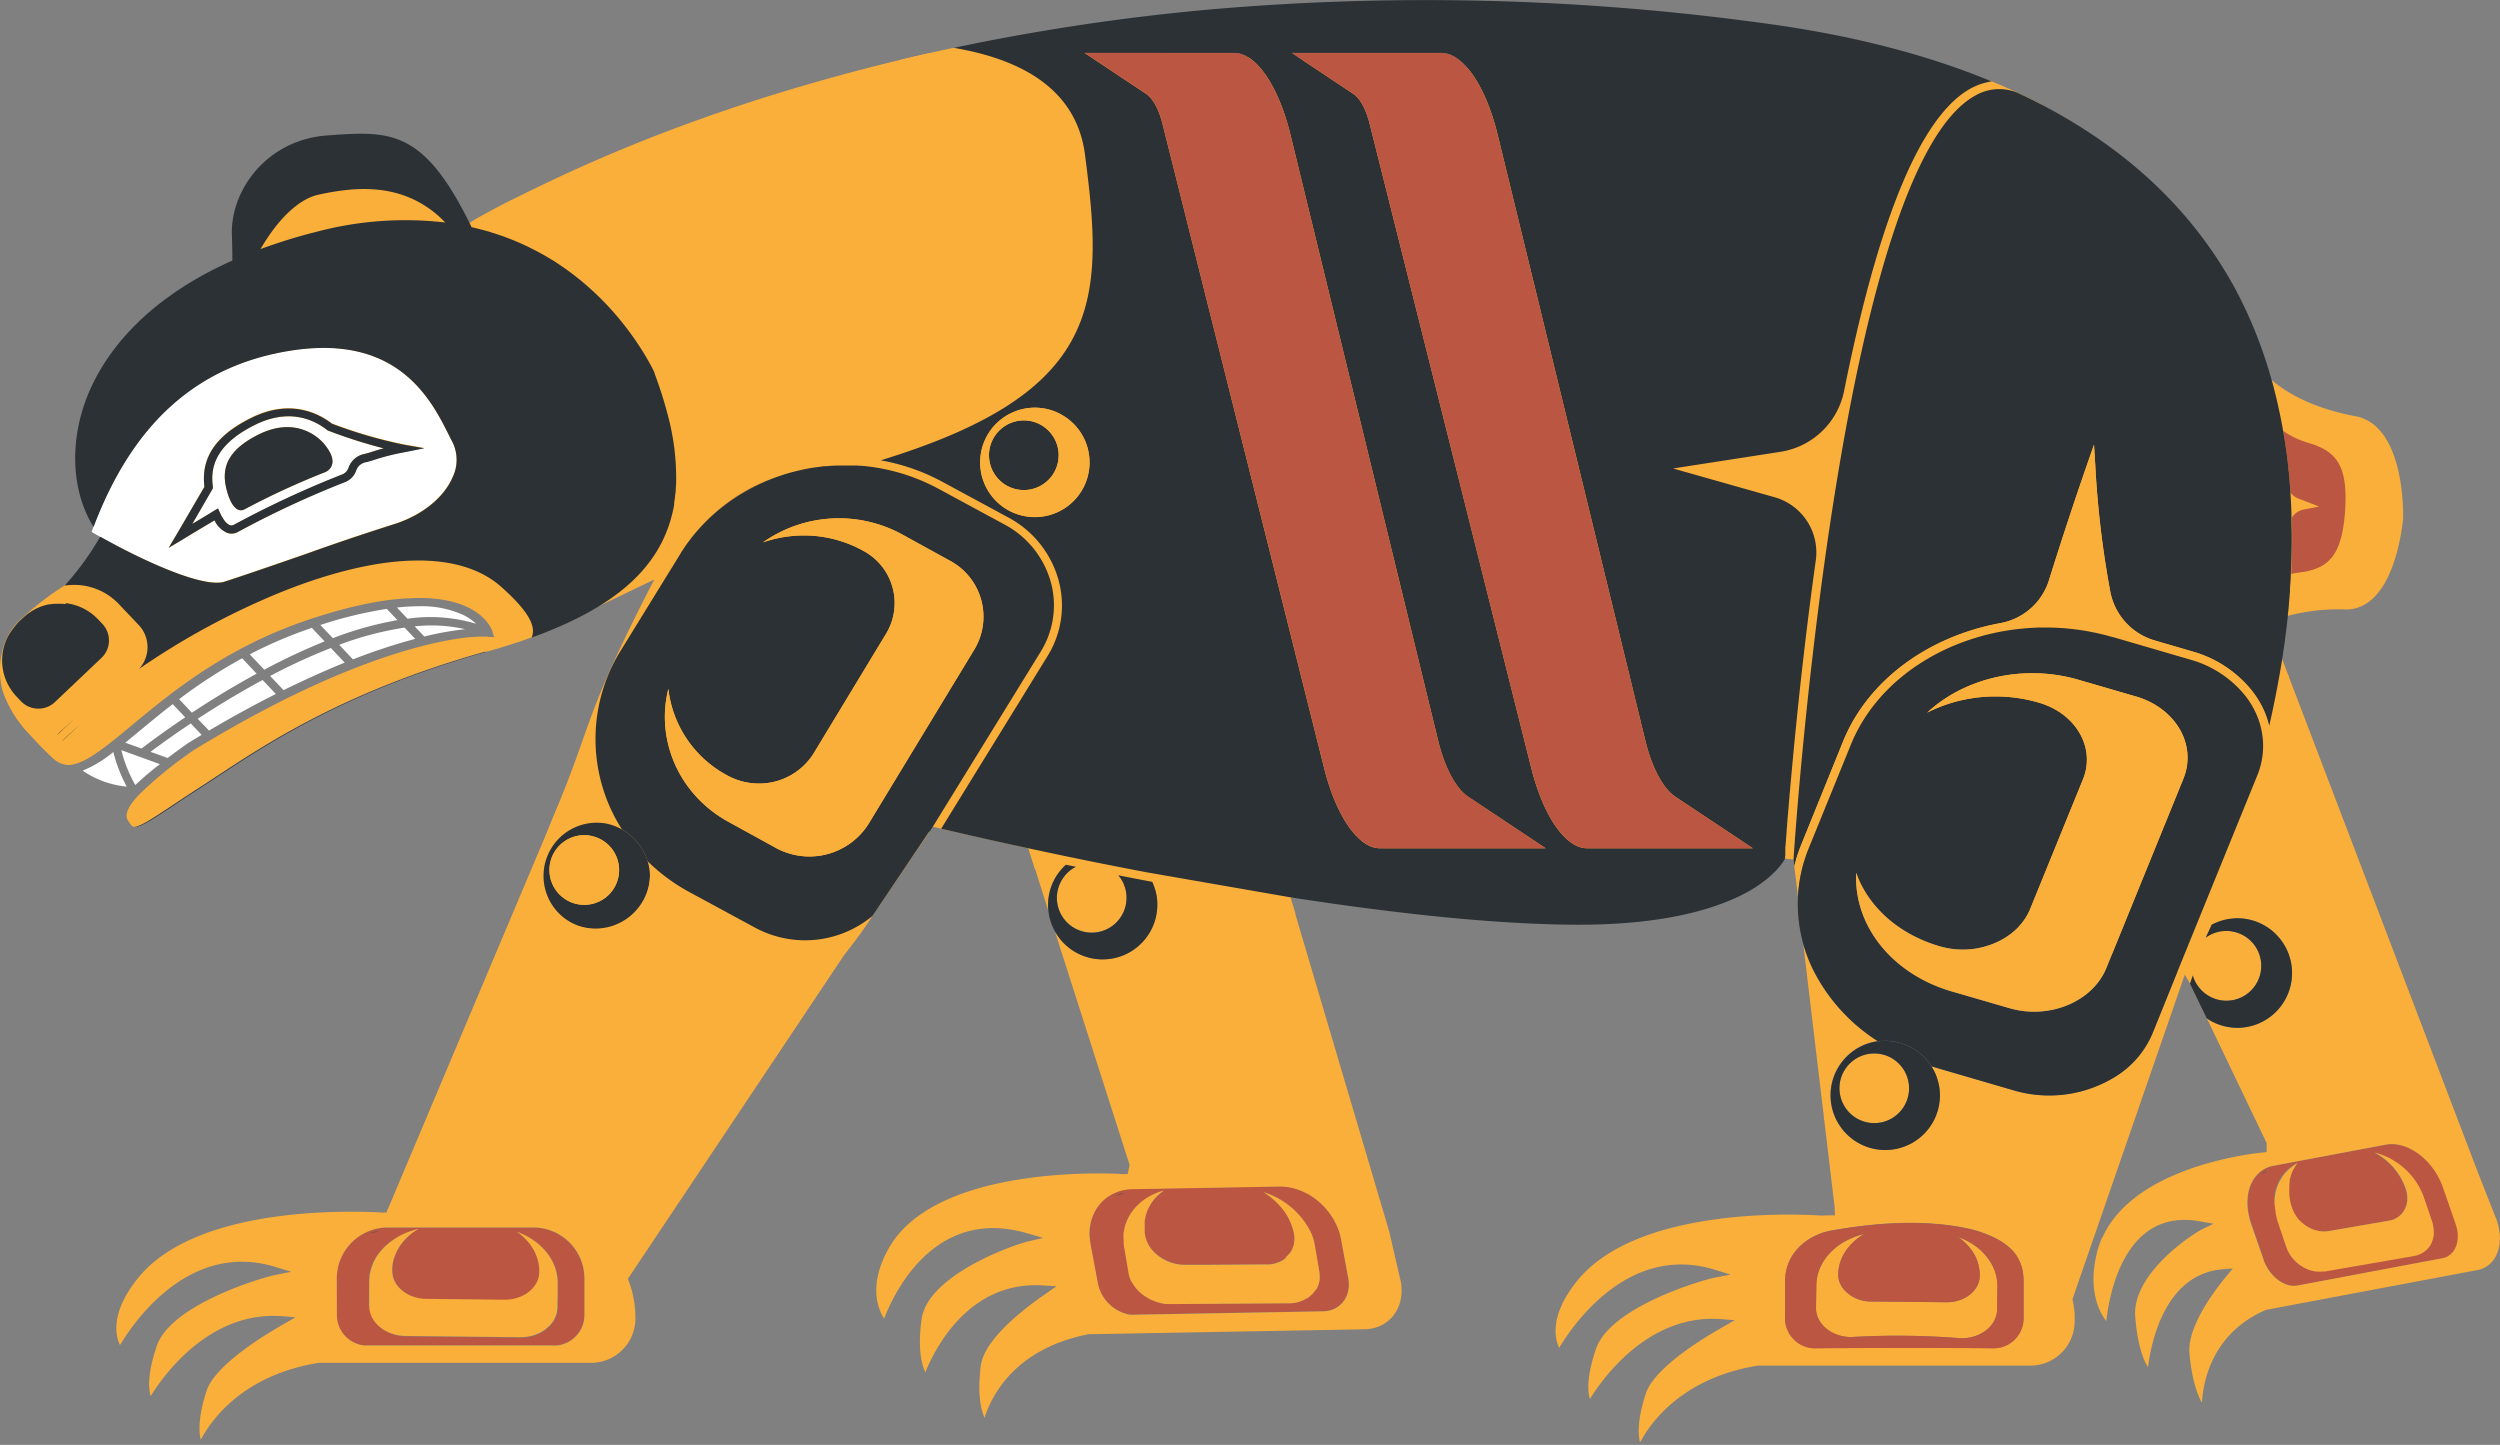 <svg fill="none" xmlns="http://www.w3.org/2000/svg" viewBox="0 0 372 215"><rect x="0" y="0" width="372" height="215" fill="#808080" stroke="none"/><g clip-path="url(#a)"><path d="M141.939 7.12c-2.828.553-7.68 1.721-7.68 1.721L78.996 30.303l-8.332 2.36-2.237 1.393-3.343-4.48-11.805-6.264-15.776 6.574-1.137 12.781-16.485 36.12-10.314 8.356a43.5 43.5 0 0 0-6.791 5.319c-3.4 3.287-3.001 8.631-2.312 10.55a17.364 17.364 0 0 0 3.324 5.593 68.672 68.672 0 0 0 3.43 3.61l6.406-2.237 20.548-14.229 18.113-7.935 15.222-1.118 7.923 5.766-1.56 4.088s3.026-.876 5.151-1.677c2.125-.802 18.355-8.65 18.355-8.65s-4.226 8.004-7.233 14.957c-3.007 6.952-3.846 10.892-7.456 19.497-3.61 8.606-12.427 35.336-12.427 35.336l55.368-13.968a57.853 57.853 0 0 0 4.188-5.753c2.983-4.43 8.997-13.285 8.997-13.285l1.243.299 12.949 2.914 1 3.106 38.785 6.748-.373-1.242-.385-1.293 73.604-5.778 1.243.143 58.214 17.13.814 1.361 3.858.913 11.327-43.805-.621-3.106-.864-2.262-2.336-7.14 11.06-4.007 5.306-11.023-1.864-9.506-17.49-10.88-30.571-40.046s-4.119-2.143-7.375-3.43c-3.256-1.286-16.192 1.15-16.192 1.15L158.442 7.12h-16.503z" fill="#FAAF3B"/><path d="M340.783 87.536a8.972 8.972 0 0 1 2.734-.981c3.97-.584 5.592-2.828 6.021-10.333v-.168c.329-7.251-1.044-9.743-4.853-11.116-2.274-.864-4.238-2.846-5.797-4.97l-.093-.423a68.983 68.983 0 0 0-.783-2.995c2.355 2 6.319 4.28 12.787 5.443 6.692 1.61 6.835 13.21 6.785 15.117v-.143.342-.193c-.168 1.802-1.516 13.365-8.345 13.577a29.726 29.726 0 0 0-8.816.944 151.1 151.1 0 0 0 .329-3.647c.018-.15.025-.298.031-.454z" fill="#FAAF3B"/><path d="M348.962 75.805v.149c-.504 6.729-2.386 8.736-7.015 9.258-.342.05-.69.112-1.026.192.1-1.938.15-3.827.143-5.654 0-.925 0-1.826-.049-2.715a2.72 2.72 0 0 1 1.677-1.2l2.393-.459-3.107-1.2a2.774 2.774 0 0 1-1.156-.888 92.717 92.717 0 0 0-.193-2.404v-.106c0-.037 0-.23-.031-.342 0-.267-.056-.534-.08-.795-.044-.41-.094-.82-.143-1.243-.05-.422-.081-.621-.125-.95a60.735 60.735 0 0 0-.242-1.666c-.031-.21-.068-.428-.099-.621s-.062-.385-.1-.572c-.037-.186-.056-.317-.08-.472a12.915 12.915 0 0 0 3.585 1.734c4.43 1.255 6.033 3.467 5.648 9.954z" fill="#BA5641"/><path d="M334.744 102.354a17.394 17.394 0 0 0-8.537-5.424l-5.592-1.635a9.399 9.399 0 0 1-6.58-7.17 143.853 143.853 0 0 1-2.256-18.95l-.186-3.04-1 2.877a582.431 582.431 0 0 0-5.692 17.28 9.324 9.324 0 0 1-7.183 6.406c-10.563 1.92-19.69 8.333-23.456 17.591l-6.213 15.341a23.125 23.125 0 0 0-1.05 3.218l-.118-.975c.161-2.983 6.922-102.56 27.016-113.638a7.071 7.071 0 0 1 6.363-.404c14.875 6.946 25.773 16.826 32.558 29.551a66.35 66.35 0 0 1 5.195 13.16 67.7 67.7 0 0 1 .782 2.995l.094.422c.279 1.243.546 2.486.776 3.778 0 .125.044.243.063.367.018.124.055.31.08.472.025.162.069.38.1.572l.099.621c.087.547.168 1.1.242 1.665.044.317.087.622.125.951.037.33.099.814.143 1.243 0 .26.056.528.08.795 0 .112 0 .224.031.342.032.118 0 .068 0 .105.075.79.137 1.591.193 2.405-.003.05-.003.1 0 .15.062.944.112 1.9.143 2.882v.715c0 .888.043 1.79.05 2.715 0 1.827-.044 3.728-.143 5.654v.205c0 .622-.075 1.243-.124 1.914v.466c-.094 1.187-.199 2.41-.33 3.647v.193c-.217 2.02-.491 4.107-.826 6.245-.414 2.613-.92 5.306-1.516 8.077-.137.621-.274 1.243-.417 1.864a13.179 13.179 0 0 0-.981-2.746 13.932 13.932 0 0 0-1.933-2.902zm-321.78-12.88a.285.285 0 0 0-.099-.044 3.403 3.403 0 0 0-.305-.149c.137.031.268.1.404.193zm-1.779-.695a2.224 2.224 0 0 0-.292-.075c.143 0 .285.062.422.1l-.13-.025z" fill="#2B3134"/><path d="M31.573 72.834c-.882 1.523-1.982 3.443-2.964 5.12 1.18-.708 2.274-1.354 3.262-1.932l.585-.342.28.621c.62 1.374 1.192 1.74 1.484 1.865a.716.716 0 0 0 .622-.063c5.188-2.81 10.544-5.3 16.036-7.456a1.634 1.634 0 0 0 .982-.982 3.144 3.144 0 0 1 2.194-2.075c.469-.102.932-.232 1.385-.391.385-.124.827-.267 1.66-.485a75.61 75.61 0 0 1-8.227-2.622l-.087-.031-.075-.062c-2.193-1.703-5.84-3.225-10.812-.752-6.281 3.107-6.567 6.748-6.213 9.202v.205l-.112.18zm6.978-8.214c5.238-2.572 8.699.15 9.836 1.634.932 1.187 1.38 2.287.882 3.213a1.788 1.788 0 0 1-.938.808 115.232 115.232 0 0 0-11.955 5.517c-.988.522-2.044-.422-2.684-3.038-.64-2.616-.373-5.58 4.859-8.134z" fill="#fff"/><path d="M13.91 78.37c-.092.255-.192.516-.285.777l1.243.715c7.394 4.126 15.583 7.605 18.497 6.68 3.573-1.138 12.638-4.313 12.874-4.394.237-.08 5.257-1.907 12.427-4.188 4.108-1.304 7.345-3.908 8.662-6.946a5.965 5.965 0 0 0-.037-5.3 52.635 52.635 0 0 1-.535-1.05C64.153 59.482 59.3 49.838 43.73 52.075 29.6 54.107 19.832 62.713 13.911 78.371zm11.185 3.145l1.243-2.094c1.112-1.864 2.808-4.828 4.07-7.022-.51-4.349 1.702-7.642 6.928-10.246 5.772-2.87 10.003-.739 12.047.84a69.308 69.308 0 0 0 10.644 3.106l3.107.547-3.107.621c-1.43.263-2.841.617-4.225 1.063-.491.168-.99.309-1.498.422a1.865 1.865 0 0 0-1.33 1.243 2.833 2.833 0 0 1-1.703 1.709 143.097 143.097 0 0 0-15.855 7.443 1.944 1.944 0 0 1-1.585.143 3.728 3.728 0 0 1-1.901-1.864 344.6 344.6 0 0 0-4.735 2.84l-2.1 1.249z" fill="#fff"/><path d="M38.554 64.62c5.238-2.573 8.7.149 9.836 1.634.932 1.187 1.38 2.286.883 3.212-.207.373-.54.66-.939.808a115.253 115.253 0 0 0-11.954 5.518c-.988.522-2.044-.423-2.684-3.039-.64-2.616-.373-5.58 4.858-8.133z" fill="#2B3134"/><path d="M26.344 79.42l-1.242 2.094 2.081-1.243a350.458 350.458 0 0 1 4.735-2.84 3.728 3.728 0 0 0 1.901 1.865 1.946 1.946 0 0 0 1.584-.143 143.073 143.073 0 0 1 15.882-7.388 2.833 2.833 0 0 0 1.703-1.709 1.864 1.864 0 0 1 1.33-1.242 14.06 14.06 0 0 0 1.497-.423 33.6 33.6 0 0 1 4.225-1.062l3.107-.622-3.107-.546a69.295 69.295 0 0 1-10.644-3.107c-2.044-1.578-6.275-3.728-12.048-.839-5.225 2.603-7.456 5.865-6.928 10.246-1.267 2.131-2.964 5.064-4.076 6.96zm2.268-1.466c.982-1.678 2.082-3.598 2.964-5.12l.1-.18v-.205c-.33-2.455-.044-6.077 6.213-9.203 4.97-2.485 8.63-.95 10.824.765l.068.05.087.03a75.61 75.61 0 0 0 8.227 2.623c-.833.217-1.243.36-1.66.484-.453.16-.915.29-1.385.392a3.145 3.145 0 0 0-2.206 2.044.86.86 0 0 1-.074.174 1.634 1.634 0 0 1-.907.808 144.826 144.826 0 0 0-16.037 7.456.715.715 0 0 1-.622.062c-.292-.1-.857-.466-1.485-1.864l-.28-.621-.583.341c-.97.61-2.032 1.255-3.244 1.964zM8.99 108.91a3.354 3.354 0 0 1-.534.416h-.044a83.279 83.279 0 0 1 2.74-2.485L8.99 108.91zm20.74 8.258c.751-.485 1.546-1.013 2.385-1.56 7.736-5.101 19.454-12.799 39.959-18.597h.087c.18-.015.358-.042.534-.08h-.074l-.249.074h-.068c-20.56 5.797-32.248 13.496-39.984 18.597l-2.38 1.56c-1.466.944-2.727 1.783-3.84 2.516-3.224 2.144-5.17 3.442-6.095 3.362l-.124-.013c.9 0 2.597-1.1 5.977-3.336 1.137-.734 2.405-1.572 3.871-2.523zm42.673-22.456h-.87 1.081l.69.068-.9-.068zM7.13 89.897l.305-.056h-.087a1.33 1.33 0 0 1-.217.056zm1.647-.194h.106a8.066 8.066 0 0 1-.106 0zm3.916 1.013a10.787 10.787 0 0 0-.714-.348c.244.102.483.218.714.348zM9.19 110.302a76.76 76.76 0 0 1 2.733-2.486l-2.094 1.983a3.91 3.91 0 0 1-.64.503zm2.272-21.45a2.51 2.51 0 0 0-.292-.075h.13l.162.075zm1.404.553a3.79 3.79 0 0 0-.391-.186l.087.037c.099.043.205.093.304.15zm-.658-.298l.186.081a3.489 3.489 0 0 0-.373-.149l.106.037.08.031zm.87.398l-.21-.1a.284.284 0 0 1 .099.044l.111.056zm83.28 38.642a27.896 27.896 0 0 0 6.282 4.629l9.768 5.288a15.675 15.675 0 0 0 17.254-1.64l.162-.131 4.387-6.524 3.821-5.685.242-.354h.087l.46-.74 16.012-25.985a13.078 13.078 0 0 0 1.479-10.562 13.977 13.977 0 0 0-6.916-8.438l-9.761-5.282a29.328 29.328 0 0 0-11.42-3.411h-.23l-.485-.043h-2.976l-.721.037c-.261 0-.522.037-.783.062h-.23c-.261 0-.522.05-.783.087-.26.037-.621.075-.9.118a25.11 25.11 0 0 0-1.778.33l-.869.198-.877.23-.863.255-.74.248-.751.261-.417.162a29.36 29.36 0 0 0-5.126 2.622 27.48 27.48 0 0 0-6.748 6.083c-.13.168-.261.335-.385.516a1.55 1.55 0 0 0-.13.161 5.963 5.963 0 0 0-.274.385l-.043.056c-.075.094-.137.2-.205.292l-.038.063-.248.372a7.39 7.39 0 0 0-.385.622l-2.753 4.46-4.15 6.736-1.945 3.157a24.935 24.935 0 0 0 .186 26.662 8.112 8.112 0 0 1 3.79 4.703zm3.107-25.624a16.739 16.739 0 0 0 8.699 12.825 9.786 9.786 0 0 0 4.728 1.242 9.554 9.554 0 0 0 8.208-4.523l10.774-17.795a8.814 8.814 0 0 0 .928-6.918 8.795 8.795 0 0 0-4.395-5.422 18.152 18.152 0 0 0-8.785-2.256 18.588 18.588 0 0 0-6.096 1.038 19.624 19.624 0 0 1 20.734-1.18l7.009 3.858a9.457 9.457 0 0 1 4.719 5.813 9.46 9.46 0 0 1-.991 7.421L129.24 122.6a10.415 10.415 0 0 1-13.856 3.535l-7.009-3.858c-7.4-4.07-10.824-12.21-8.929-19.753h.019z" fill="#2B3134"/><path d="M108.148 115.347a9.79 9.79 0 0 0 4.729 1.242 9.55 9.55 0 0 0 8.208-4.523l10.774-17.795a8.796 8.796 0 0 0 1.178-3.363 8.797 8.797 0 0 0-1.888-6.72 8.814 8.814 0 0 0-2.757-2.257 18.159 18.159 0 0 0-8.786-2.256 18.582 18.582 0 0 0-6.095 1.038 19.62 19.62 0 0 1 20.746-1.18l7.009 3.858a9.457 9.457 0 0 1 4.719 5.813 9.46 9.46 0 0 1-.991 7.422l-15.757 25.972a10.412 10.412 0 0 1-13.856 3.535l-7.009-3.858c-7.4-4.076-10.811-12.216-8.929-19.759a16.738 16.738 0 0 0 8.705 12.831z" fill="#FAAF3B"/><path d="M336.874 187.461v.043c.758 2.082 2.486 3.623 4.207 3.809h.528c.123-.007.246-.024.367-.05l21.511-4.032c.12-.02.238-.049.354-.087l.168-.062.142-.069.131-.068c1.323-.746 1.864-2.61 1.243-4.617 0-.087-.05-.167-.081-.248l-1.864-5.356c-.05-.143-.1-.286-.156-.423-.055-.136-.087-.217-.136-.329l-.149-.323c-1.69-3.542-5.139-5.872-8.078-5.319l-16.776 3.157c-.31.059-.612.153-.901.279a3.897 3.897 0 0 0-1.013.622c-1.634 1.317-2.299 3.858-1.647 6.642l.038.149.056.217c0 .093.062.199.087.292.025.094.093.286.143.423l1.826 5.35zm1.56-8.302v-.41a1.441 1.441 0 0 1 0-.161v-.1a.079.079 0 0 1 0-.043.625.625 0 0 1 0-.106.357.357 0 0 0 0-.08.331.331 0 0 1 0-.063v-.248a.314.314 0 0 1 0-.075.35.35 0 0 1 0-.112v-.143a.215.215 0 0 1 0-.062c0-.087.037-.174.062-.254.025-.081.062-.236.099-.355.014-.054.031-.108.05-.161 0-.056.044-.118.062-.174.019-.056.106-.28.168-.416l.056-.118a.47.47 0 0 1 0-.075l.062-.124c.037-.075.075-.156.118-.23l.093-.149s0-.062.05-.087l.193-.305.037-.049c.062-.087.124-.181.193-.268l.099-.124.031-.031.037-.043.087-.1c.055-.063.113-.123.174-.18.112-.12.23-.234.354-.342l.106-.099.242-.193.056-.043.118-.087.305-.205.074-.05.212-.118a.608.608 0 0 1 .112-.068 1.092 1.092 0 0 0-.112.142l-.168.23a.121.121 0 0 1 0 .038l-.081.13a3.555 3.555 0 0 0-.174.28l-.062.112c-.08.145-.152.294-.217.447v.062a.262.262 0 0 0 0 .056v.037a3.772 3.772 0 0 0-.143.379v.18a3.32 3.32 0 0 0-.118.448v.068a.106.106 0 0 0 0 .05v.18c0 .05-.038.23-.05.342v.223a.627.627 0 0 0 0 .15.305.305 0 0 1 0 .074v.82a.87.87 0 0 0 0 .125c0 .192.031.385.062.584v.074c.031.205.075.41.124.622 0 .056 0 .111.044.174.056.211.112.422.186.621.05.143.112.286.168.422.056.137.068.143.106.212.052.107.11.21.174.31.039.071.082.14.13.205.081.125.162.243.249.361.114.147.238.286.372.416.352.35.749.651 1.181.895a4.781 4.781 0 0 0 1.802.621c.389.056.785.056 1.174 0l9.078-1.547c.127-.019.251-.048.373-.087h.093l.261-.093.093-.037.23-.118.124-.063.125-.08a1.25 1.25 0 0 0 .149-.1c.074-.056.149-.112.217-.174a.413.413 0 0 0 .062-.056l.137-.143.112-.124.099-.13.044-.056a2.88 2.88 0 0 0 .186-.292l.044-.062a3.799 3.799 0 0 0 .186-.435c.019-.05 0-.094.05-.137.05-.044.031-.1.043-.149.062-.224.101-.453.118-.684v-.54a4.146 4.146 0 0 0-.229-1.162 9.39 9.39 0 0 0-1.604-2.896 11.361 11.361 0 0 0-.683-.764 9.348 9.348 0 0 0-.447-.416l-.168-.143c-.137-.112-.267-.224-.404-.323l-.174-.131c-.149-.105-.298-.211-.454-.31l-.111-.075a5.926 5.926 0 0 0-.622-.342 10.568 10.568 0 0 1 7.382 6.723l1.199 3.523c0 .069.044.131.062.199.018.059.033.119.044.18a.976.976 0 0 1 .031.118v.193a.642.642 0 0 0 0 .124v.056c.028.19.045.38.049.572v.056c.01.169.01.34 0 .509v.031a4.012 4.012 0 0 1-.136.622.055.055 0 0 1 0 .031c0 .043-.031.087-.044.13a.115.115 0 0 0 0 .037c-.023.062-.05.122-.081.181v.037a3.042 3.042 0 0 1-.229.429 2.599 2.599 0 0 1-.15.211l-.105.137-.093.099-.069.075a1.89 1.89 0 0 1-.199.18 1.69 1.69 0 0 1-.192.155l-.093.075-.199.124-.093.056-.056.031-.106.05-.087.037-.168.068a.494.494 0 0 1-.099.038l-.106.037-.161.05h-.125l-.23.049-13.253 2.299a.784.784 0 0 1-.137 0h-.167a4.715 4.715 0 0 1-.889 0h-.373l-.18-.037h-.168l-.124-.037h-.087l-.112-.038h-.037l-.236-.087h-.05l-.118-.049-.168-.075-.111-.062-.087-.043h-.044l-.273-.162a2.536 2.536 0 0 1-.212-.143l-.105-.068h-.037l-.174-.131-.193-.155-.131-.118-.074-.068c-.075-.069-.137-.137-.205-.206a2.473 2.473 0 0 1-.168-.186 1.256 1.256 0 0 1-.087-.106 3.654 3.654 0 0 1-.23-.31.08.08 0 0 1 0-.031l-.062-.106-.13-.199s0-.043-.031-.062l-.075-.13-.075-.143-.056-.118-.055-.131-.038-.074a5.363 5.363 0 0 1-.118-.323l-1.193-3.524a10.012 10.012 0 0 1-.366-1.416v-.224c0-.174-.044-.348-.062-.528v-.398a.775.775 0 0 0 0-.118l-.28-.286zm-.969-4.97l-1.019.621a3.897 3.897 0 0 1 1.019-.652v.031z" fill="#BA5641"/><path d="M338.456 178.587v-.099c0-.193.037-.379.068-.559a.314.314 0 0 1 0-.075c.063-.368.152-.732.267-1.087 0-.056.044-.118.062-.174.019-.056.106-.28.168-.416l.056-.119a9.03 9.03 0 0 1 .218-.441l.093-.149c.08-.137.161-.273.248-.397l.038-.05a6.76 6.76 0 0 1 .323-.423l.037-.043c.082-.098.169-.191.261-.28.112-.12.23-.234.354-.342l.131-.118.242-.192.174-.131.304-.205c.092-.062.187-.118.286-.168a.712.712 0 0 1 .112-.068 1.281 1.281 0 0 0-.112.143c-.062.087-.13.174-.192.267l-.081.131a6.005 6.005 0 0 0-.454.839c0 .037 0 .08-.05.118-.049.037 0 0 0 .037-.049.124-.099.248-.142.379v.056a5.795 5.795 0 0 0-.162.584v.304c0 .05-.037.23-.05.342v.373a.305.305 0 0 1 0 .074 6.823 6.823 0 0 0 0 .858.855.855 0 0 0 0 .124c0 .193.031.385.062.584v.075c.031.205.075.41.125.621 0 .056 0 .112.043.174.056.211.112.423.187.621.049.143.111.286.167.423.056.137.069.143.106.211.052.107.11.211.174.311.039.071.083.14.13.205a3.883 3.883 0 0 0 .622.777c.35.351.747.653 1.18.894a4.783 4.783 0 0 0 1.802.622c.39.056.785.056 1.175 0l8.978-1.547c.126-.019.251-.048.373-.087h.093l.261-.094.093-.037.23-.118.124-.062.125-.081.174-.118c.074-.056.149-.112.217-.174l.093-.081.137-.143.112-.124.099-.13c.085-.111.162-.227.23-.348l.044-.062c.043-.087.087-.181.124-.274.037-.093.043-.112.062-.161.019-.05 0-.094.05-.137.049-.044.031-.099.043-.149.062-.224.101-.453.118-.684v-.54a4.112 4.112 0 0 0-.23-1.162 9.367 9.367 0 0 0-1.603-2.896 9.88 9.88 0 0 0-.683-.764 9.41 9.41 0 0 0-.448-.416l-.167-.143c-.137-.112-.267-.224-.404-.323l-.174-.131c-.149-.105-.298-.211-.454-.31l-.112-.075a5.81 5.81 0 0 0-.621-.342 10.565 10.565 0 0 1 7.382 6.723l1.199 3.523c.043.131.074.255.106.379a.976.976 0 0 1 .031.118c0 .125.049.249.068.373.029.19.045.38.05.572v.056c.009.17.009.34 0 .509a.175.175 0 0 0 0 .056 4.015 4.015 0 0 1-.137.622l-.075.229c-.023.062-.05.122-.08.181a.262.262 0 0 1 0 .056 3.297 3.297 0 0 1-.404.677l-.106.137-.093.099a3.229 3.229 0 0 1-.485.435l-.093.074-.242.15-.093.056-.249.118-.168.068-.205.074-.161.05-.355.081-13.253 2.299a1.044 1.044 0 0 1-.137 0h-.192a4.715 4.715 0 0 1-.889 0h-.149a4.784 4.784 0 0 1-.783-.174l-.112-.037a3.397 3.397 0 0 1-.348-.131l-.118-.05a2.992 2.992 0 0 1-.279-.136l-.087-.044a3.336 3.336 0 0 1-.323-.186 2.536 2.536 0 0 1-.212-.143l-.142-.099-.174-.131-.193-.155-.131-.118-.279-.274a5.957 5.957 0 0 1-.566-.696l-.062-.105a3.109 3.109 0 0 1-.174-.28l-.074-.13-.131-.261-.056-.131a4.534 4.534 0 0 1-.155-.397l-1.193-3.523a9.464 9.464 0 0 1-.391-1.641c0-.174-.044-.348-.063-.528a8.196 8.196 0 0 1-.08-1.243z" fill="#FAAF3B"/><path d="M337.464 174.157l-1.019.622c.307-.258.65-.468 1.019-.622z" fill="#2B3134"/><path d="M311.994 186.528c-1.33 5.524.404 8.737 1.423 10.06.41-3.759 2.628-16.888 13.924-14.856l2.038.366-1.677.808c-1.392.671-10.501 6.592-9.979 13.048.342 4.263 1.243 6.468 1.901 7.5.416-3.418 2.399-13.831 11.035-14.577l1.585-.137-1.069 1.299c-3.728 4.573-5.629 8.606-5.387 11.333.367 4.089 1.243 6.282 1.864 7.363.155-2.995 1.41-10.364 9.581-13.85h.075l31.371-5.909c2.815-.534 4.083-3.877 2.815-7.456l-2.746-6.971-28.303-74.201a128.207 128.207 0 0 1-1.609 7.965c-.31 1.355-.621 2.554-.888 3.666l-.038.149a169.53 169.53 0 0 1-1.205 4.431v.08a161.627 161.627 0 0 1-7.587 20.977 44.048 44.048 0 0 1-.789 1.709l-.074.223-1.926 5.593-.429 1.242 2.485 5.151 8.898 18.56v1.305l-.267.074h-.112l-.622.062c-3.423.398-18.882 2.703-23.393 12.496-.352.761-.63 1.553-.833 2.367a.249.249 0 0 0-.062.13zm29.067-41.723a8.14 8.14 0 0 1-8.134 8.133 8.076 8.076 0 0 1-4.579-1.422l-2.485-5.145.428-1.243a5.19 5.19 0 1 0 1.926-5.592l.081-.224c.075-.167.361-.752.789-1.715a8.213 8.213 0 0 1 2.74-.888 8.991 8.991 0 0 1 1.088-.069 8.034 8.034 0 0 1 3.958 1.032 8.105 8.105 0 0 1 2.914 2.759c.394.612.699 1.277.907 1.976a7.83 7.83 0 0 1 .367 2.398zm-6.363 36.367l-.037-.149c-.653-2.783 0-5.325 1.646-6.642a3.92 3.92 0 0 1 1.013-.621c.289-.127.591-.221.901-.28l16.776-3.156c2.964-.553 6.413 1.777 8.078 5.318l.149.323c.05.112.093.224.137.33.043.105.105.279.155.422l1.864 5.356c0 .081.056.162.081.249.621 2.007.093 3.871-1.243 4.616l-.13.069-.143.068-.168.062a2.153 2.153 0 0 1-.354.087l-21.492 4.051a2.398 2.398 0 0 1-.367.05h-.528c-1.696-.186-3.449-1.727-4.207-3.809a.155.155 0 0 1 0-.043l-1.864-5.356-.136-.416c0-.1-.063-.206-.087-.299a1.985 1.985 0 0 1-.044-.23zm-22.704 5.356c0-.037 0-.08.031-.13.202-.811.478-1.602.827-2.361l-.858 2.491zm-27.925-24.592a5.184 5.184 0 0 1-3.199 4.788 5.183 5.183 0 0 1-4.862-9.097 5.184 5.184 0 0 1 2.879-.873 5.19 5.19 0 0 1 5.182 5.182zm-6.639 21.672c-2.324 1.324-3.853 3.511-3.896 5.99a3.394 3.394 0 0 0 .621 2.001 5.226 5.226 0 0 0 1.876 1.536 5.232 5.232 0 0 0 2.368.521l11.215.118c2.728.031 4.971-1.74 4.971-3.946a6.357 6.357 0 0 0-1.156-3.728 8.317 8.317 0 0 0-2.044-2.026c3.486 1.243 5.884 4.114 5.828 7.407l-.049 3.417c-.044 2.374-2.442 4.269-5.362 4.238a119.063 119.063 0 0 0-16.379-.18c-2.92 0-5.257-1.976-5.219-4.35l.055-3.417c.081-3.623 3.095-6.649 7.171-7.581z" fill="#FAAF3B"/><path d="M234.654 190.623c-4.07 5.077-3.331 8.475-2.653 9.942 2.094-3.499 10.382-15.578 23.176-11.626l2.317.715-2.373.466c-1.976.391-15.534 4.387-17.64 10.594-1.404 4.119-1.243 6.381-.901 7.456 1.963-3.181 8.811-12.725 19.572-11.88l1.982.155-1.864 1.069c-6.449 3.678-10.482 7.164-11.358 9.805-1.305 3.951-1.168 6.213-.876 7.332 1.479-2.821 6.145-9.594 17.503-11.446h40.581a6.592 6.592 0 0 0 6.586-6.58v-.932c0-.31-.044-.621-.081-.919a13.995 13.995 0 0 0-.242-1.454l.708-2.044 15.534-44.887.242-.708.292-.832 1.914-5.667.081-.249.031-.068a152.222 152.222 0 0 0 8.338-22.598l-11.054 27.159-4.219 10.364a13.917 13.917 0 0 1-5.592 6.455 18.693 18.693 0 0 1-15.042 1.995l-11.551-3.368-.696-.211c.395.61.701 1.273.907 1.97.238.764.358 1.56.354 2.361a8.128 8.128 0 0 1-4.781 7.393 8.138 8.138 0 0 1-11.169-5.165 8.132 8.132 0 0 1 6.723-10.306 26.869 26.869 0 0 1-9.687-10.724 23.704 23.704 0 0 1-1.373-3.567l.553 4.648 4.095 34.329.05 1.243h-1.243l-.621.037h-.143c-1.082-.068-26.998-1.932-36.38 9.743zm30.968 0c0-4.194 3.374-7.046 7.332-7.611 7.965-1.38 14.955-1.448 20.815 0 4.598 1.385 7.325 3.417 7.325 7.611v5.431a4.474 4.474 0 0 1-4.386 4.554c-8.699-.099-17.715-.081-26.718 0a4.477 4.477 0 0 1-4.387-4.554l.019-5.431z" fill="#FAAF3B"/><path d="M312.854 184.037l-.858 2.485c0-.037 0-.08.031-.13.202-.809.479-1.597.827-2.355zm-44.493-43.42a21.918 21.918 0 0 1-.851-7.189 22.11 22.11 0 0 0 .851 7.189zm.01.006c.36 1.225.821 2.418 1.379 3.567a26.85 26.85 0 0 0 9.687 10.73 26.869 26.869 0 0 1-9.687-10.724 23.704 23.704 0 0 1-1.373-3.567l-.006-.006zm67.203-34.77a12.8 12.8 0 0 0-1.429-2.305 16.046 16.046 0 0 0-8.264-5.437l-10.028-2.926-1.435-.416h-.075a35.444 35.444 0 0 0-9.985-1.423h-.317c-.435 0-.864 0-1.286.03-12.091.541-23.176 7.152-27.339 17.398l-6.245 15.341a22.452 22.452 0 0 0-1.634 7.339l-.547-4.574a23.168 23.168 0 0 1 1.05-3.218l6.214-15.341c3.765-9.258 12.918-15.67 23.456-17.59a9.324 9.324 0 0 0 7.182-6.407 582.434 582.434 0 0 1 5.692-17.28l1-2.876.187 3.038a143.68 143.68 0 0 0 2.255 18.951 9.405 9.405 0 0 0 6.586 7.145l5.593 1.635a17.397 17.397 0 0 1 8.518 5.418 13.909 13.909 0 0 1 1.926 2.964c.428.876.757 1.797.982 2.746-.298 1.287-.621 2.548-.926 3.778a11.624 11.624 0 0 0-1.131-5.99zm-47.484 53.013l11.551 3.374-11.551-3.368-.695-.211.695.205z" fill="#FAAF3B"/><path d="M324.471 143.425l11.054-27.159.36-.888c.46-1.117.741-2.3.833-3.505a11.636 11.636 0 0 0-1.15-5.989 12.73 12.73 0 0 0-1.429-2.305 16.045 16.045 0 0 0-8.264-5.437l-10.028-2.927-1.436-.416h-.074a35.449 35.449 0 0 0-9.985-1.423h-.317c-.435 0-.864 0-1.286.031-12.092.54-23.177 7.152-27.34 17.398l-6.244 15.341a22.446 22.446 0 0 0-1.634 7.338c-.11 2.418.177 4.839.851 7.164.36 1.225.821 2.418 1.379 3.567a26.85 26.85 0 0 0 9.687 10.73 8.223 8.223 0 0 1 5.045.963 8.109 8.109 0 0 1 2.915 2.759l.695.211 11.551 3.374a18.699 18.699 0 0 0 15.043-1.994 13.926 13.926 0 0 0 5.592-6.456l4.182-10.377zm.416-27.544l-11.464 28.172c-2.044 5.02-8.512 7.692-14.446 5.959l-8.556-2.486c-9.04-2.634-14.608-9.941-14.223-17.646 1.771 4.971 6.214 9.115 12.427 10.923 1.773.519 3.64.631 5.462.33 3.591-.622 6.729-2.74 8.009-5.884l7.854-19.293c1.901-4.685-1.038-9.793-6.568-11.402a22.973 22.973 0 0 0-10.152-.621 21.973 21.973 0 0 0-6.469 2.112c5.505-5.132 14.291-7.294 22.53-4.89l8.556 2.486c5.934 1.746 9.084 7.213 7.04 12.24z" fill="#2B3134"/><path d="M324.885 115.881l-11.464 28.172c-2.044 5.02-8.512 7.692-14.446 5.958l-8.556-2.485c-9.04-2.635-14.608-9.942-14.222-17.646 1.77 4.97 6.213 9.115 12.426 10.923 1.773.518 3.64.631 5.462.329 3.591-.621 6.729-2.74 8.009-5.884l7.854-19.293c1.901-4.685-1.038-9.792-6.568-11.401a22.988 22.988 0 0 0-10.152-.622 21.974 21.974 0 0 0-6.469 2.113c5.506-5.133 14.291-7.295 22.53-4.89l8.556 2.485c5.934 1.746 9.084 7.214 7.04 12.241z" fill="#FAAF3B"/><path d="M50.11 190.25v5.431a4.548 4.548 0 0 0 3.46 4.393l.193.049.205.031.23.032c.153.009.306.009.46 0h27.73c.153.009.307.009.46 0l.23-.032.205-.031.193-.049a4.558 4.558 0 0 0 3.46-4.418v-5.431a7.61 7.61 0 0 0-7.605-7.549H57.715a7.184 7.184 0 0 0-1.243.099c-.51.077-1.01.21-1.491.398a7.612 7.612 0 0 0-4.872 7.077zm6.393-7.108l-1.491.404c.48-.19.98-.325 1.491-.404zm-1.622 11.184v-1.864l.031-1.709a3.138 3.138 0 0 1 0-.347v-.411l.038-.229a.484.484 0 0 1 0-.137c.008-.078.022-.155.043-.23a.268.268 0 0 1 0-.062c.046-.178.095-.358.15-.541 0-.049 0-.105.049-.155.062-.186.13-.373.211-.553v-.068a7.5 7.5 0 0 1 .249-.498l.062-.118c.093-.174.199-.341.31-.509l.081-.112c.087-.13.18-.255.28-.379l.13-.161a4.13 4.13 0 0 1 .212-.249l.149-.162.062-.068.242-.242.106-.093c.112-.106.224-.199.342-.299.118-.099.167-.143.254-.211l.36-.267.28-.199.41-.255.268-.155a8.08 8.08 0 0 1 .776-.391 2.5 2.5 0 0 1 .299-.131l.136-.056.373-.143.373-.13.33-.106h.074l.621-.155c-.093.049-.186.112-.273.167l-.28.174a5.992 5.992 0 0 0-.565.411l-.143.111-.031.125c-.087.069-.17.144-.249.223l-.13.131c-.09.08-.171.17-.243.267a.998.998 0 0 0-.111.118l-.112.124c-.038.038-.069.081-.106.125a1.4 1.4 0 0 0-.13.161l-.137.18a2.687 2.687 0 0 0-.137.193v.031l-.143.224-.05.074a6.366 6.366 0 0 0-.198.361.788.788 0 0 0-.069.124c-.068.137-.136.273-.192.416 0 .069-.062.137-.087.205a4.24 4.24 0 0 0-.13.367c-.038.124 0 .112-.05.168-.05.056 0 .105-.044.161-.043.056-.043.149-.056.224a.08.08 0 0 0 0 .037c0 .062 0 .124-.037.187a1.064 1.064 0 0 0 0 .136v.1c0 .031 0 .217-.044.323-.043.105 0 .093 0 .136v.398a3.62 3.62 0 0 0 .342 1.553c.087.187.189.365.305.535.087.124.186.242.285.36.387.441.85.807 1.367 1.081a5.993 5.993 0 0 0 2.753.696l6.742.075 4.908.05c2.827.031 5.151-1.809 5.188-4.114a6.399 6.399 0 0 0-.447-2.454 6.66 6.66 0 0 0-.522-1.056 4.647 4.647 0 0 0-.236-.379 8.353 8.353 0 0 0-2.125-2.107c3.616 1.311 6.114 4.281 6.058 7.717v1.398l-.037 2.163a3.883 3.883 0 0 1-.982 2.485 5.37 5.37 0 0 1-2.361 1.566 6.652 6.652 0 0 1-2.224.36l-17.007-.186c-3.038-.031-5.461-2.063-5.424-4.536l-.137.006z" fill="#BA5641"/><path d="M54.944 190.754c0-.211 0-.416.044-.622v-.136c0-.205.062-.404.105-.622a.268.268 0 0 1 0-.062c.046-.178.095-.358.15-.54 0-.05 0-.106.05-.156.061-.186.13-.372.21-.553v-.068a7.68 7.68 0 0 1 .249-.497l.062-.118c.093-.174.199-.342.31-.51l.081-.111c.087-.131.18-.255.28-.379l.13-.162c.119-.149.25-.292.38-.435l.062-.068c.118-.125.242-.243.366-.354.125-.112.224-.199.342-.299.118-.099.168-.143.255-.211l.36-.267.28-.199.41-.255.267-.155c.252-.144.511-.275.777-.392.143-.068.292-.124.435-.186l.373-.143.372-.13.33-.106a8.03 8.03 0 0 1 .683-.18c-.093.05-.186.112-.273.168l-.28.174a8.404 8.404 0 0 0-2.25 2.193v.031l-.142.224-.05.074c-.068.118-.136.236-.199.361a.796.796 0 0 0-.068.124c-.068.137-.137.273-.193.416 0 .069-.062.137-.087.205-.068.18-.124.354-.18.535 0 .056 0 .105-.043.161-.044.056-.044.174-.062.261-.019.087 0 .124-.038.187-.037.062 0 .155-.043.236-.044.08 0 .217-.044.323-.043.105 0 .093 0 .136v.398a3.62 3.62 0 0 0 .342 1.553c.087.187.189.365.304.535a4.807 4.807 0 0 0 1.653 1.441 5.915 5.915 0 0 0 2.753.696l6.742.075 4.908.05c2.827.031 5.151-1.809 5.188-4.114a6.4 6.4 0 0 0-.447-2.454 6.668 6.668 0 0 0-.522-1.056 4.676 4.676 0 0 0-.236-.379 8.353 8.353 0 0 0-2.125-2.107c3.616 1.311 6.114 4.281 6.058 7.717v1.398l-.037 2.163a3.883 3.883 0 0 1-.982 2.485 5.378 5.378 0 0 1-2.361 1.566 6.652 6.652 0 0 1-2.225.36l-17.006-.186c-3.038-.031-5.461-2.063-5.424-4.536v-1.864l.006-1.634z" fill="#FAAF3B"/><path d="M265.624 190.654v5.431a4.48 4.48 0 0 0 4.386 4.554c8.985-.08 18.019-.099 26.718 0a4.472 4.472 0 0 0 4.387-4.554v-5.431c0-4.194-2.728-6.213-7.326-7.611-5.859-1.448-12.849-1.38-20.815 0-3.976.565-7.35 3.417-7.35 7.611zm4.604 3.946l.056-3.418c.056-3.616 3.069-6.636 7.145-7.574-2.324 1.324-3.852 3.511-3.896 5.99a3.395 3.395 0 0 0 .622 2.001 5.204 5.204 0 0 0 4.244 2.056l11.215.118c2.728.031 4.971-1.739 4.971-3.945a6.357 6.357 0 0 0-1.156-3.728 8.352 8.352 0 0 0-2.044-2.026c3.485 1.243 5.884 4.114 5.828 7.407l-.05 3.417c-.043 2.374-2.442 4.269-5.362 4.238a119.22 119.22 0 0 0-16.379-.181c-2.895-.031-5.231-1.988-5.194-4.355z" fill="#BA5641"/><path d="M96.706 130.24a.382.382 0 0 1 0-.08v-.038a8.036 8.036 0 0 0-.342-1.976 8.116 8.116 0 0 0-3.827-4.728 7.903 7.903 0 0 0-1.864-.764l-.261-.062-.255-.056a7.91 7.91 0 0 0-8.233 3.87 7.914 7.914 0 0 0 9.65 11.341 7.917 7.917 0 0 0 5.138-7.507h-.006zm-4.585-.782a5.18 5.18 0 0 1-6.194 5.082 5.187 5.187 0 0 1-4.071-4.072 5.182 5.182 0 0 1 5.082-6.193 5.192 5.192 0 0 1 5.183 5.183z" fill="#2B3134"/><path d="M86.936 134.639a5.177 5.177 0 0 1-4.788-3.199 5.18 5.18 0 0 1 6.771-6.77 5.18 5.18 0 0 1-1.983 9.969z" fill="#FAAF3B"/><path d="M279.438 154.933a8.132 8.132 0 0 0-6.723 10.306 8.138 8.138 0 0 0 2.459 3.874 8.139 8.139 0 0 0 8.71 1.29 8.131 8.131 0 0 0 4.781-7.392 7.806 7.806 0 0 0-.354-2.361 7.574 7.574 0 0 0-.907-1.97 8.114 8.114 0 0 0-2.914-2.759 8.22 8.22 0 0 0-5.046-.963l-.006-.025zm-.547 1.821a5.184 5.184 0 0 1 5.083 6.193 5.18 5.18 0 0 1-9.391 1.868 5.177 5.177 0 0 1 .646-6.542 5.188 5.188 0 0 1 3.662-1.519zm54.039-3.816a8.077 8.077 0 0 1-4.579-1.423l-2.486-5.145.429-1.243a5.193 5.193 0 0 0 4.846 3.779 5.192 5.192 0 0 0 5.053-3.497 5.187 5.187 0 0 0-4.899-6.878 5.195 5.195 0 0 0-3.074 1.004l.081-.224c.074-.167.36-.751.789-1.714a8.192 8.192 0 0 1 2.74-.889 8.788 8.788 0 0 1 1.087-.068 8.02 8.02 0 0 1 3.958 1.031 8.109 8.109 0 0 1 2.915 2.759c.394.612.699 1.278.907 1.976.238.764.357 1.56.354 2.361a8.142 8.142 0 0 1-8.121 8.171z" fill="#2B3134"/><path d="M62.268 90.208h.106a14.99 14.99 0 0 1 6.592 1.31 7.346 7.346 0 0 1 1.864 1.3 23.476 23.476 0 0 0-10.19-.752l-1.572-1.66c1-.117 1.951-.173 2.859-.192l.341-.006zm-.559 2.994a22.818 22.818 0 0 1 7.5.422c-2.046.228-4.074.59-6.07 1.088l-1.43-1.51zm-11.234 2.747a48.029 48.029 0 0 1 9.724-2.56l1.584 1.677a87.049 87.049 0 0 0-9.264 3.051l-2.044-2.168zm8.675-3.673a51.298 51.298 0 0 0-9.618 2.684l-1.864-1.963a62.902 62.902 0 0 1 9.88-2.398l1.602 1.677zM46.395 93.42l1.908 2.02a92.077 92.077 0 0 0-8.537 3.976l-.442.236-2.162-2.287a64.533 64.533 0 0 1 8.96-3.84l.273-.105zm-6.2 7.164a89.156 89.156 0 0 1 9.04-4.163l2.058 2.175c-2.753 1.112-5.791 2.485-9.103 4.094l-1.995-2.106zm-10.775 6.375a132.225 132.225 0 0 1 9.656-5.778l1.97 2.081a167.054 167.054 0 0 0-9.942 5.449l-1.684-1.752zm8.767-6.717a134.798 134.798 0 0 0-9.631 5.809l-1.902-2.013a75.145 75.145 0 0 1 9.383-6.083l2.15 2.287zM18.64 110.519c.622-.504 1.243-1.038 1.933-1.597 1.547-1.28 3.243-2.691 5.126-4.145l1.864 1.958c-3.367 2.267-5.735 4.057-6.5 4.647l-2.422-.863zm6.306 2.268l-2.548-.913a135.094 135.094 0 0 1 5.99-4.226l1.616 1.703c-.659.391-1.33.795-2.007 1.212-1.131.801-2.144 1.54-3.051 2.224zm-6.891-1.168l5.74 2.088a44.51 44.51 0 0 0-3.659 3.107 20.382 20.382 0 0 1-2.081-5.195z" fill="#fff"/><path d="M162.172 184.155v.229l.037.311c0 .149.044.298.068.454l1.063 5.747a5.954 5.954 0 0 0 4.349 4.611l.205.049.218.038h.236c.157.012.315.012.472 0l28.073-.504c.155-.001.311-.011.466-.031l.223-.037.199-.044.18-.049c1.92-.547 3.064-2.486 2.647-4.741l-1.068-5.754a5.47 5.47 0 0 0-.094-.447c0-.131-.068-.274-.105-.404-.038-.131-.069-.249-.112-.373-1.286-3.846-5.033-6.748-8.879-6.686l-21.884.392a6.86 6.86 0 0 0-1.205.124 5.94 5.94 0 0 0-1.43.46c-2.417 1.118-3.877 3.647-3.659 6.655zm5.026.118v-.181a1.683 1.683 0 0 1 0-.174v-.186c0-.13 0-.261.044-.385a.482.482 0 0 1 0-.093c0-.15.056-.299.081-.442.031-.142.068-.273.112-.41l.068-.236.043-.112c.031-.099.069-.198.106-.298.023-.062.05-.122.081-.18v-.05l.031-.056c.037-.087.081-.167.124-.254a2.4 2.4 0 0 1 .137-.255l.074-.118c.076-.137.161-.267.255-.392l.087-.118a.312.312 0 0 0 .031-.049l.143-.187c.044-.056.093-.105.137-.155.042-.057.088-.111.136-.162l.032-.043.267-.28.062-.056.186-.174.112-.105.137-.118.112-.094.074-.062.1-.081.317-.223.105-.075.075-.043.261-.162.186-.112.218-.124.149-.074.236-.119.36-.161.211-.087.193-.075.193-.074c.091-.035.184-.064.279-.087l.392-.124-.075.055a2.187 2.187 0 0 0-.18.137l-.236.18-.037.031a3.326 3.326 0 0 0-.274.243c-.068.056-.137.13-.205.199-.068.068-.13.13-.199.205l-.13.143a1.976 1.976 0 0 0-.149.18l-.031.037c-.118.149-.23.298-.33.447a1.348 1.348 0 0 0-.08.131.726.726 0 0 0-.081.137 1.463 1.463 0 0 0-.069.13l-.056.093c0 .044-.043.081-.062.124-.036.067-.07.135-.099.206l-.087.186c-.031.074-.056.149-.087.23a.334.334 0 0 0-.031.087.323.323 0 0 0-.044.124c-.04.108-.076.218-.105.329l-.038.125-.037.161a.397.397 0 0 0 0 .069c0 .068-.031.13-.043.192-.013.062-.05.267-.062.398a.305.305 0 0 0 0 .074v.814c-.01.172-.01.344 0 .516v.031c0 .187.043.367.074.553.043.244.108.483.193.715.197.542.492 1.043.87 1.479a6.06 6.06 0 0 0 1.764 1.398 6.583 6.583 0 0 0 3.107.789h3.038l8.78-.062c.126.006.253.006.379 0h.379c.165-.02.329-.049.491-.087h.13a5.19 5.19 0 0 0 .547-.174l.168-.069h.062c.102-.041.202-.089.298-.143l.212-.118c.06-.033.118-.071.174-.112l.248-.174.143-.211.13-.112c.071-.063.138-.132.199-.205l.056-.062c.062-.062.118-.13.174-.199.056-.068.131-.18.187-.267l.056-.093c.05-.084.096-.172.136-.261a.323.323 0 0 0 0-.044c.044-.099.081-.198.118-.304.038-.106.031-.093.05-.137.019-.043.056-.205.081-.31a.266.266 0 0 1 0-.069c0-.118.037-.236.049-.36v-.516a2.9 2.9 0 0 0-.043-.404 8.643 8.643 0 0 0-1.982-4.094l-.267-.292c-.1-.106-.193-.212-.299-.317l-.055-.05a8.121 8.121 0 0 0-.473-.435l-.174-.155a8.793 8.793 0 0 0-.478-.373l-.224-.168a12.462 12.462 0 0 0-.484-.329l-.112-.075a11.774 11.774 0 0 1 7.083 6.058c.087.205.168.411.242.622.075.211.131.397.187.621v.056c.062.224.105.447.149.677l.05.311.59 3.461c.029.183.045.368.05.553v.683a3.787 3.787 0 0 1-.075.367l-.037.137a2.87 2.87 0 0 1-.149.41v.049c0 .038 0 .069-.05.1a.14.14 0 0 1 0 .05 2.508 2.508 0 0 1-.112.211l-.224.236a1.107 1.107 0 0 1-.124.18l-.031.044-.093.111-.056.069-.131.143a1.814 1.814 0 0 1-.167.161.305.305 0 0 1-.044.044l-.037.031-.186.161-.044.031a3.28 3.28 0 0 1-.298.212h-.037a4.964 4.964 0 0 1-.491.267l-.075.031a3.74 3.74 0 0 1-.366.149l-.119.044h-.074l-.23.068h-.062l-.236.05-.205.068h-.062l-.274.031-.211.031h-.516l-17.255.112h-.77l-.348-.044-.348-.062-.143-.037a5.579 5.579 0 0 1-.621-.18l-.193-.069-.329-.13-.274-.124-.254-.131-.249-.136-.255-.162-.223-.149-.243-.18-.118-.087-.111-.093-.156-.137-.13-.112a1.812 1.812 0 0 1-.149-.155l-.112-.118-.118-.131-.056-.068-.1-.125-.062-.08c-.056-.075-.112-.149-.161-.23-.05-.081-.087-.137-.131-.205-.043-.069-.068-.1-.099-.156l-.038-.068-.124-.112c-.05-.093-.093-.192-.143-.286v-.074a.162.162 0 0 1 0-.044 3.418 3.418 0 0 1-.087-.223 1.2 1.2 0 0 1-.043-.156l-.037-.118v-.074c-.032-.118-.056-.236-.081-.354l-.504-3.008-.13-.764a1.801 1.801 0 0 1 0-.18 1.801 1.801 0 0 1 0-.18c0-.1 0-.205-.031-.305-.031-.099 0-.093 0-.137v-.242a.154.154 0 0 1 0-.074l-.131-.261zm-1.242-6.313a5.778 5.778 0 0 1 1.435-.454l-1.435.454z" fill="#BA5641"/><path d="M167.176 184.093v-.36c0-.118 0-.261.044-.385.055-.412.148-.818.279-1.212l.044-.112c.062-.18.13-.354.205-.528l.031-.056a8.31 8.31 0 0 1 .261-.516l.074-.118c.087-.155.181-.298.28-.441l.087-.118c.097-.136.2-.266.311-.391a6.741 6.741 0 0 1 .497-.541l.186-.174c.118-.106.236-.217.361-.317l.074-.062a8.31 8.31 0 0 1 .534-.391l.075-.044c.143-.099.292-.186.447-.273l.218-.125.385-.192.36-.162.404-.161.193-.075.292-.087.391-.124-.074.056a1.855 1.855 0 0 0-.18.137l-.236.18-.038.031c-.238.193-.464.4-.677.621l-.13.143-.15.18-.031.038a6.506 6.506 0 0 0-.515.739 1.35 1.35 0 0 0-.069.13 6.316 6.316 0 0 0-.323.622c-.031.074-.056.149-.087.23a7.386 7.386 0 0 0-.217.665l-.038.161-.055.261c0 .13-.05.267-.063.398-.012.13 0 .13 0 .192v1.367c0 .187.038.367.069.547a4.716 4.716 0 0 0 1.068 2.2 6.064 6.064 0 0 0 1.765 1.398 6.569 6.569 0 0 0 3.107.789h3.038l8.78-.062c.126.006.253.006.379 0 .076.006.153.006.23 0h.149c.168 0 .329-.05.491-.087h.13c.245-.061.484-.142.715-.243h.062l.311-.155.211-.118.174-.112.248-.174.118-.236.131-.112c.068-.068.137-.13.199-.205l.056-.062c.062-.062.118-.131.174-.199.056-.068.13-.18.186-.267l.056-.093c.05-.085.096-.172.137-.261a.323.323 0 0 0 0-.044c.043-.099.08-.199.118-.304.037-.106.031-.093.049-.137.019-.043.056-.205.081-.311a.258.258 0 0 1 0-.068c0-.118.037-.236.05-.36v-.516a2.901 2.901 0 0 0-.044-.404 8.642 8.642 0 0 0-1.982-4.095l-.267-.292c-.118-.124-.23-.248-.354-.366-.124-.118-.311-.298-.472-.435l-.174-.155a8.814 8.814 0 0 0-.479-.373l-.223-.168a12.499 12.499 0 0 0-.485-.329l-.106-.075a11.752 11.752 0 0 1 7.077 6.058c.087.205.168.41.243.622.074.211.13.397.186.621v.056c.062.224.106.447.149.677l.05.311.59 3.461c.029.183.046.367.05.553v.683a3.27 3.27 0 0 1-.075.367l-.037.136a2.62 2.62 0 0 1-.149.411.194.194 0 0 1 0 .068c0 .037 0 .068-.05.099-.049.031-.087.174-.136.261l-.199.218-.156.223-.093.112a2.287 2.287 0 0 1-.205.224 2.142 2.142 0 0 1-.168.162l-.08.074-.187.162-.049.031a3.285 3.285 0 0 1-.299.211h-.043a4.566 4.566 0 0 1-.491.267l-.087.037c-.12.056-.242.106-.367.15l-.192.062-.23.068c-.093.031-.199.05-.298.075l-.162.006-.335.043-.212.031h-.528l-17.255.112h-.664a6.697 6.697 0 0 1-1.566-.335l-.212-.075-.329-.13-.273-.125-.255-.13-.249-.137-.254-.161-.224-.15-.242-.18a3.147 3.147 0 0 1-.23-.18l-.156-.137-.292-.279-.285-.317-.1-.124c-.074-.1-.155-.205-.223-.311-.069-.106-.087-.137-.131-.205a8.208 8.208 0 0 1-.137-.224l-.08-.093a3.688 3.688 0 0 1-.199-.422c-.05-.131-.1-.255-.137-.392l-.037-.118a4.145 4.145 0 0 1-.093-.429l-.51-3.007-.13-.764a7.873 7.873 0 0 1-.081-.665v-.671a.545.545 0 0 1-.019-.193z" fill="#FAAF3B"/><path d="M165.898 177.96c.457-.213.94-.365 1.436-.453l-1.436.453z" fill="#2B3134"/><path d="M132.301 185.652c-3.106 5.449-1.715 9.034-.745 10.563 1.435-3.728 7.456-16.683 21.188-12.732l2.485.715-2.305.54c-1.926.442-14.85 4.921-15.782 11.533-.622 4.386 0 6.772.553 7.928 1.36-3.399 6.424-13.632 17.484-12.93l2.032.124-1.671 1.162c-5.798 4.014-9.215 7.779-9.588 10.625-.54 4.206 0 6.574.553 7.779.938-3.013 4.35-10.271 15.478-12.427h.099l40.978-.733c3.679-.068 6.089-3.243 5.381-7.089l-1.746-7.537-14.291-48.31-.572-.087a602.022 602.022 0 0 1-18.609-3.188c-.59-.111-1.187-.217-1.777-.335.161.348.298.708.41 1.075.196.642.311 1.305.342 1.976v.391a8.13 8.13 0 0 1-6.134 7.797 8.136 8.136 0 0 1-9.108-3.932l11.135 34.795-.286 1.324-.367.037h-.143c-.099 0-.385 0-.826-.05-4.747-.211-27.581-.49-34.168 10.986zm29.825-1.498c-.193-3.007 1.28-5.536 3.728-6.617a5.933 5.933 0 0 1 1.429-.46 6.87 6.87 0 0 1 1.205-.124l21.884-.391c3.846-.063 7.593 2.839 8.879 6.685.044.124.075.243.112.373.037.13.075.273.106.404.031.13.068.298.093.447l1.069 5.754c.416 2.255-.727 4.194-2.647 4.741l-.18.049-.199.044-.224.037c-.154.02-.31.03-.466.031l-28.072.504a3.112 3.112 0 0 1-.473 0h-.236l-.217-.038-.205-.049a5.948 5.948 0 0 1-4.35-4.611l-1.087-5.772c0-.155-.05-.305-.068-.454l-.038-.31v-.243h-.043zm-6.17-49.514c0 .315.018.631.056.944l-2.541-8.022c1.719.373 3.438.736 5.157 1.088a8.071 8.071 0 0 0-2.672 5.99z" fill="#FAAF3B"/><path d="M162.448 138.765a5.181 5.181 0 0 1-2.336-9.805c2.1.435 4.2.857 6.276 1.243a5.124 5.124 0 0 1 1.242 3.361 5.18 5.18 0 0 1-5.182 5.201z" fill="#FAAF3B"/><path d="M18.86 117.049a13.971 13.971 0 0 1-6.561-2.374 18.098 18.098 0 0 0 4.567-2.771 21.993 21.993 0 0 0 1.994 5.145z" fill="#fff"/><path d="M127.994 69.33l-.484-.043.733.056-.249-.012zM102.9 79.956a27.75 27.75 0 0 1 11.874-8.7 29.36 29.36 0 0 0-5.126 2.623 27.477 27.477 0 0 0-6.748 6.077z" fill="#2B3134"/><path d="M160.258 23.139c2.92 22.4 2.622 34.95-32.18 44.973-.82-.075-1.64-.106-2.485-.106a30.755 30.755 0 0 0-16.621 4.834 28.194 28.194 0 0 0-8.842 8.923l-2.746 4.46 2.088-4.97c.042-.066.079-.134.112-.205a21.262 21.262 0 0 0 1.975-6.43c.808-5.475-.192-11.9-3-19.449l-.032-.068a.227.227 0 0 0 0-.056l-.26-.54c0-.063-.063-.131-.1-.2a21.03 21.03 0 0 0-.621-1.15l-.112-.192-.13-.23a1.244 1.244 0 0 1 .583-1.777c11.613-5.039 36.852-11.035 38.07-11.327l-42.463 6.649a1.243 1.243 0 0 1-1.13-.41l-.473-.541-.33-.354-.335-.36-.397-.423-.497-.503c-.286-.293-.584-.578-.895-.877l-.385-.354a40.108 40.108 0 0 0-18.386-9.792c1.069-.622 2.262-1.243 3.56-1.951a54.38 54.38 0 0 1 2.486-1.243 239.375 239.375 0 0 1 26.432-11.364 266.247 266.247 0 0 1 14.912-4.915 296.237 296.237 0 0 1 20.411-5.319c10.837 1.187 20.467 5.176 21.791 15.267zM9.186 110.302c.224-.148.432-.319.621-.51l2.094-1.982A110.591 110.591 0 0 1 42.297 89.2c14.291-5.703 25.724-6.045 31.434-.931 3.79 3.386 4.4 5.057 4.25 5.871-.149.814-1.416 1.343-2.522 1.759-.404.149-.79.292-1.131.46-.148.072-.3.136-.454.192l-1.137.342h-.043a4.177 4.177 0 0 1-.51.08h-.087c-20.56 5.798-32.248 13.496-39.984 18.598-.838.546-1.634 1.075-2.386 1.559-1.466.951-2.733 1.79-3.846 2.529-3.38 2.274-5.076 3.368-6.002 3.368a.76.76 0 0 1-.391-.292c-.466-.622-.746-1.013-.622-1.641.112-.733.715-1.677 1.82-2.839l.212-.218a61.193 61.193 0 0 1 7.99-6.455c21.903-13.378 35.467-16.186 40.966-16.777h.267l.485-.043h.093l.59-.037h1.113l.9.074h.23l-.273-.882c-.062-.2-1.647-4.934-10.88-4.934h-.497l-.882.038h-.075c-3.827.161-8.854 1.087-15.446 3.336-12.11 4.145-20.107 10.787-25.942 15.633-4.349 3.616-7.139 5.81-9.413 5.847a3.668 3.668 0 0 1-2.224-.982l-.671-.621a82.5 82.5 0 0 1 1.957-1.932zM.9 103.653c.043.056.086.119.136.174.05.056.18.237.28.348l.298.336.621.652c.143.152.296.294.46.423.068.065.143.121.224.168.29.213.606.393.938.534.148.063.3.117.453.162.89.263 1.838.263 2.728 0 .145-.039.288-.084.429-.137.214-.084.422-.184.621-.298.34-.191.655-.423.938-.69l6.922-6.53a4.797 4.797 0 0 0 .205-6.792l-.621-.665c-.106-.111-.211-.223-.33-.329a.167.167 0 0 0-.05-.043 7.928 7.928 0 0 0-.651-.56 8.018 8.018 0 0 0-.373-.273 7.939 7.939 0 0 0-.79-.49 1.244 1.244 0 0 0-.198-.113l-.112-.056c-.137-.068-.267-.136-.404-.192l-.087-.038-.08-.03-.187-.081h-.08l-.106-.038-.143-.05-.15-.05h-.043l-.224-.068-.161-.05a4.691 4.691 0 0 0-.423-.099h-.043l-.137-.03-.199-.032h-.056l-.248-.043H9.182a8.256 8.256 0 0 1 1.864-.218 7.916 7.916 0 0 1 5.729 2.262l2.945 3.107a3.57 3.57 0 0 1-.137 5.058l-8.4 7.99a83.28 83.28 0 0 0-2.74 2.485 3.577 3.577 0 0 1-4.48-.577l-.143-.143-.292-.361c-.28-.354-.547-.708-.79-1.062-.341-.479-.62-.951-.925-1.423a15.627 15.627 0 0 1-.392-.696 15.099 15.099 0 0 1-.913-2.057c.08.131.168.261.255.392l.136.223z" fill="#FAAF3B"/><path d="M9.814 89.76c.167 0 .329.043.497.074a7.29 7.29 0 0 1 1.659.503 7.72 7.72 0 0 1 2.044 1.274l.31.28c.106.1.2.193.293.292l.621.659a3.58 3.58 0 0 1-.143 5.057l-6.916 6.562a3.583 3.583 0 0 1-3.933.674 3.576 3.576 0 0 1-1.143-.811l-.621-.652a8.079 8.079 0 0 1-1.628-2.548 7.873 7.873 0 0 1-.292-4.815c.043-.156.087-.317.143-.479a7.5 7.5 0 0 1 .621-1.38c.43-.698.93-1.352 1.491-1.95l.622-.572a7.85 7.85 0 0 1 2.019-1.392c.272-.133.552-.25.839-.347.203-.075.41-.137.621-.187l.211-.05c.074-.006.147-.019.218-.037h.174l.26-.043.274-.031h.721c.324-.005.647.01.97.043l.068-.124zm46.687 93.382l-1.491.403c.48-.189.98-.325 1.491-.403z" fill="#2B3134"/><path d="M20.502 190.219c-4.07 5.076-3.336 8.481-2.653 9.941 2.094-3.504 10.383-15.583 23.176-11.625l2.312.708-2.374.473c-1.97.385-15.534 4.386-17.634 10.563-1.404 4.119-1.242 6.381-.907 7.456 1.964-3.175 8.817-12.719 19.579-11.88l1.976.155-1.864 1.069c-6.444 3.715-10.482 7.201-11.359 9.829-1.298 3.946-1.168 6.214-.876 7.326 1.48-2.815 6.145-9.594 17.51-11.445h40.574a6.593 6.593 0 0 0 6.586-6.587c.01-1.513-.199-3.02-.621-4.473a13.94 13.94 0 0 0-.504-1.435l.808-1.212 33.671-50.404a16.939 16.939 0 0 1-16.056.044l-9.761-5.282a28.847 28.847 0 0 1-5.362-3.728v.516a8.125 8.125 0 0 1-8.088 7.943 8.128 8.128 0 0 1-8.16-7.868v-.199a8.14 8.14 0 0 1 8.133-8.134 7.686 7.686 0 0 1 1.572.156l.255.049.26.069a26.558 26.558 0 0 1-3.305-12.639l-29.37 69.591-.53 1.243h-.502l-.808-.05c-4.666-.199-27.097-.863-35.678 9.83zm29.607.031a7.613 7.613 0 0 1 4.903-7.108 6.91 6.91 0 0 1 1.491-.398 7.18 7.18 0 0 1 1.243-.099h21.616a7.608 7.608 0 0 1 7.606 7.605v5.431a4.554 4.554 0 0 1-3.461 4.417l-.193.05-.205.031-.23.031a3.53 3.53 0 0 1-.46 0H54.676a3.53 3.53 0 0 1-.46 0l-.23-.031-.204-.031-.193-.05a4.545 4.545 0 0 1-3.461-4.417l-.019-5.431z" fill="#FAAF3B"/><path d="M71.137 34.037l-.671-.168-.299-.062a14.009 14.009 0 0 0-.298-.621c-.192-.38-.379-.758-.565-1.118C62.649 19.15 57.666 19.51 48.799 20.144c-9.19.621-14.589 8.276-14.29 14.956.043 1.087.062 2.33.068 3.672-14.62 6.511-19.983 15.608-21.934 21.126-2.33 6.604-1.827 13.557 1.28 18.503 5.921-15.658 15.69-24.232 29.825-26.295 15.57-2.237 20.423 7.406 23.027 12.588.186.38.366.727.534 1.05a5.964 5.964 0 0 1 .038 5.3c-1.318 3.039-4.555 5.642-8.662 6.947-7.164 2.28-12.266 4.126-12.427 4.188-.162.062-9.32 3.256-12.874 4.393-2.94.895-11.104-2.585-18.473-6.71l-.18.304a41.924 41.924 0 0 1-5.114 6.978 9.164 9.164 0 0 1 8.078 2.752l2.945 3.107a4.796 4.796 0 0 1 .056 6.53A111.383 111.383 0 0 1 41.915 88.07c14.912-5.97 26.556-6.213 32.707-.714 3.474 3.107 4.971 5.337 4.636 7.009a2.208 2.208 0 0 1-.156.51c10.079-3.642 16.28-8.165 19.318-14.074l.031-.075.037-.068.075-.13c.292-.622.56-1.243.795-1.865l.093-.255a21.57 21.57 0 0 0 .703-2.485c.037-.155.062-.304.093-.46.029-.123.052-.247.068-.373v-.267l.056-.373c.031-.217.062-.428.087-.62 0-.106 0-.206.031-.311.031-.106.044-.398.062-.622 0-.335.044-.67.062-1.013v-.534a35.901 35.901 0 0 0-1.242-9.575l-.261-.982a57.476 57.476 0 0 0-.864-2.814 37.7 37.7 0 0 0-.335-.995 43.569 43.569 0 0 0-.485-1.342.617.617 0 0 0 0-.074l-.056-.106a.3.3 0 0 0 0-.068.416.416 0 0 1-.037-.075l-.311-.621a40.266 40.266 0 0 0-2.858-4.617 44.072 44.072 0 0 0-2.846-3.597c-.323-.373-.659-.74-1.013-1.119l-.503-.515c-.485-.504-1-1.007-1.541-1.504l-.354-.317a35.108 35.108 0 0 0-1.678-1.448l-.652-.515a41.774 41.774 0 0 0-1.373-1.026l-.46-.323-.056-.037c-.112-.068-.211-.143-.317-.211-.441-.299-.901-.622-1.373-.883a12.593 12.593 0 0 0-.479-.285l-.484-.286-.504-.28c-.167-.093-.329-.186-.503-.273a39.672 39.672 0 0 0-3.218-1.541l-.622-.255-.503-.199-.684-.255a12.044 12.044 0 0 0-.62-.217l-.622-.205-.622-.199c-.51-.161-1.037-.31-1.572-.447l-.428-.106zm-4.878-.926a51.286 51.286 0 0 0-19.038 1.349 78.159 78.159 0 0 0-6.356 1.864c-.547.18-1.088.373-1.616.559l-.485.18c2.629-4.53 5.742-7.456 8.563-8.077a36.584 36.584 0 0 1 4.747-.765c4.461-.385 9.32.311 13.533 4.238l.037.037.615.615z" fill="#2B3134"/><path d="M98.432 80.656c-.02.05-.042.097-.069.143l.031-.074.038-.069zm73.778 53.592v.391a8.137 8.137 0 0 1-11.357 7.458 8.139 8.139 0 0 1-3.898-3.537 7.99 7.99 0 0 1-.944-2.958 8.079 8.079 0 0 1 2.591-6.934l1.51.311a5.18 5.18 0 0 0 2.229 9.806 5.185 5.185 0 0 0 4.578-2.561 5.178 5.178 0 0 0 .711-2.623 5.12 5.12 0 0 0-1.243-3.361c1.703.336 3.393.665 5.071.975.161.349.298.708.41 1.075a8.09 8.09 0 0 1 .342 1.958zm-19.858-61.326a5.181 5.181 0 1 1-.012-10.362 5.181 5.181 0 0 1 .012 10.362z" fill="#2B3134"/><path d="M295.977 12.178l.373-.062c-9.706-4.026-20.94-6.903-33.702-8.63a369.3 369.3 0 0 0-82.825-2.057 326.008 326.008 0 0 0-37.903 5.692c11.843 2 18.411 7.332 19.523 15.863 1.454 11.128 2.225 20.25-2.081 27.886-4.194 7.425-12.98 12.918-28.315 17.627a30.347 30.347 0 0 1 9.152 3.182l9.762 5.281a15.134 15.134 0 0 1 7.499 9.177 14.284 14.284 0 0 1-1.609 11.526l-7.891 12.806-3.498 5.673-4.412 7.164c1.945.46 6.58 1.541 12.949 2.914a687.834 687.834 0 0 0 17.597 3.573l21.417 3.728c14.378 2.231 30.167 4.076 42.973 4.076 13.582 0 21.212-2.715 25.22-4.971 3.865-2.199 5.176-4.417 5.412-4.865 0-.112 0-.286.037-.534v-.336a1.029 1.029 0 0 1 0-.136v-.305a1.164 1.164 0 0 0 0-.167c0-.156 0-.317.038-.491.043-.622.105-1.367.167-2.225 0-.242.044-.497.063-.758v-.056c0-.18.031-.373.049-.571 0-.367.056-.746.093-1.144 0-.13 0-.267.031-.404.05-.652.112-1.348.174-2.069 0-.248.044-.49.069-.745l.037-.441c0-.193.031-.392.05-.622.136-1.51.286-3.15.453-4.902.746-7.835 1.827-17.864 3.312-28.477a8.535 8.535 0 0 0-6.126-9.388l-15.118-4.281 16.031-2.486a11.441 11.441 0 0 0 9.426-9.059c3.821-19.119 8.27-32.36 13.297-39.592.379-.547.758-1.056 1.149-1.528a6.87 6.87 0 0 1 .379-.466c.255-.299.516-.585.777-.858a15.004 15.004 0 0 1 1.783-1.61l.155-.111.081-.062c.131-.1.261-.186.392-.273.261-.175.522-.33.783-.479.13-.075.261-.143.397-.205.137-.062.236-.118.361-.168l.217-.093.218-.093a9.65 9.65 0 0 1 .714-.236l.379-.1.354-.08.137-.032zM162.12 68.797a8.144 8.144 0 0 1-10.309 7.865 8.148 8.148 0 0 1-4.827-12.035 8.145 8.145 0 0 1 8.575-3.809c.087 0 .174.032.255.056l.261.063c.652.172 1.278.43 1.864.764a8.115 8.115 0 0 1 4.169 6.704v.037c.006.118.012.236.012.355zm29.906-48.733l21.983 90.189c.976 4.001 2.635 7.089 4.455 8.301l11.526 7.667h-24.674c-3.181 0-6.493-4.759-8.282-11.905l-24.059-95.904c-.534-2.138-1.429-3.778-2.404-4.424l-9.19-6.114h22.281c3.225 0 6.587 4.896 8.364 12.19zm57.263 98.49l11.532 7.667h-24.673c-3.182 0-6.493-4.759-8.289-11.905L203.8 18.411c-.534-2.138-1.423-3.778-2.398-4.424l-9.19-6.114h22.275c3.231 0 6.593 4.896 8.37 12.19l21.983 90.189c.976 4.001 2.635 7.089 4.449 8.301z" fill="#2B3134"/><path d="M162.12 68.796v-.391a8.113 8.113 0 0 0-4.17-6.704 7.778 7.778 0 0 0-1.864-.764l-.261-.063c-.08 0-.167-.037-.254-.056a8.136 8.136 0 0 0-9.683 8.589 8.128 8.128 0 0 0 5.948 7.232 8.134 8.134 0 0 0 10.296-7.843h-.012zm-4.592-1.056a5.18 5.18 0 0 1-3.2 4.788 5.183 5.183 0 1 1 3.2-4.8v.012z" fill="#FAAF3B"/><path d="M260.82 126.22h-24.674c-3.181 0-6.493-4.76-8.288-11.905L203.799 18.41c-.534-2.137-1.423-3.778-2.398-4.424l-9.19-6.114h22.275c3.231 0 6.593 4.896 8.37 12.19l21.983 90.189c.975 4.002 2.634 7.09 4.449 8.301l11.532 7.668zm-42.356-7.668l11.526 7.668h-24.674c-3.181 0-6.493-4.76-8.282-11.905L172.975 18.41c-.534-2.137-1.429-3.778-2.404-4.424l-9.19-6.114h22.281c3.225 0 6.587 4.896 8.364 12.19l21.983 90.189c.975 4.002 2.634 7.09 4.455 8.301z" fill="#BA5641"/></g><defs><clipPath id="a"><path fill="#fff" d="M0 0h372v214.657H0z"/></clipPath></defs></svg>